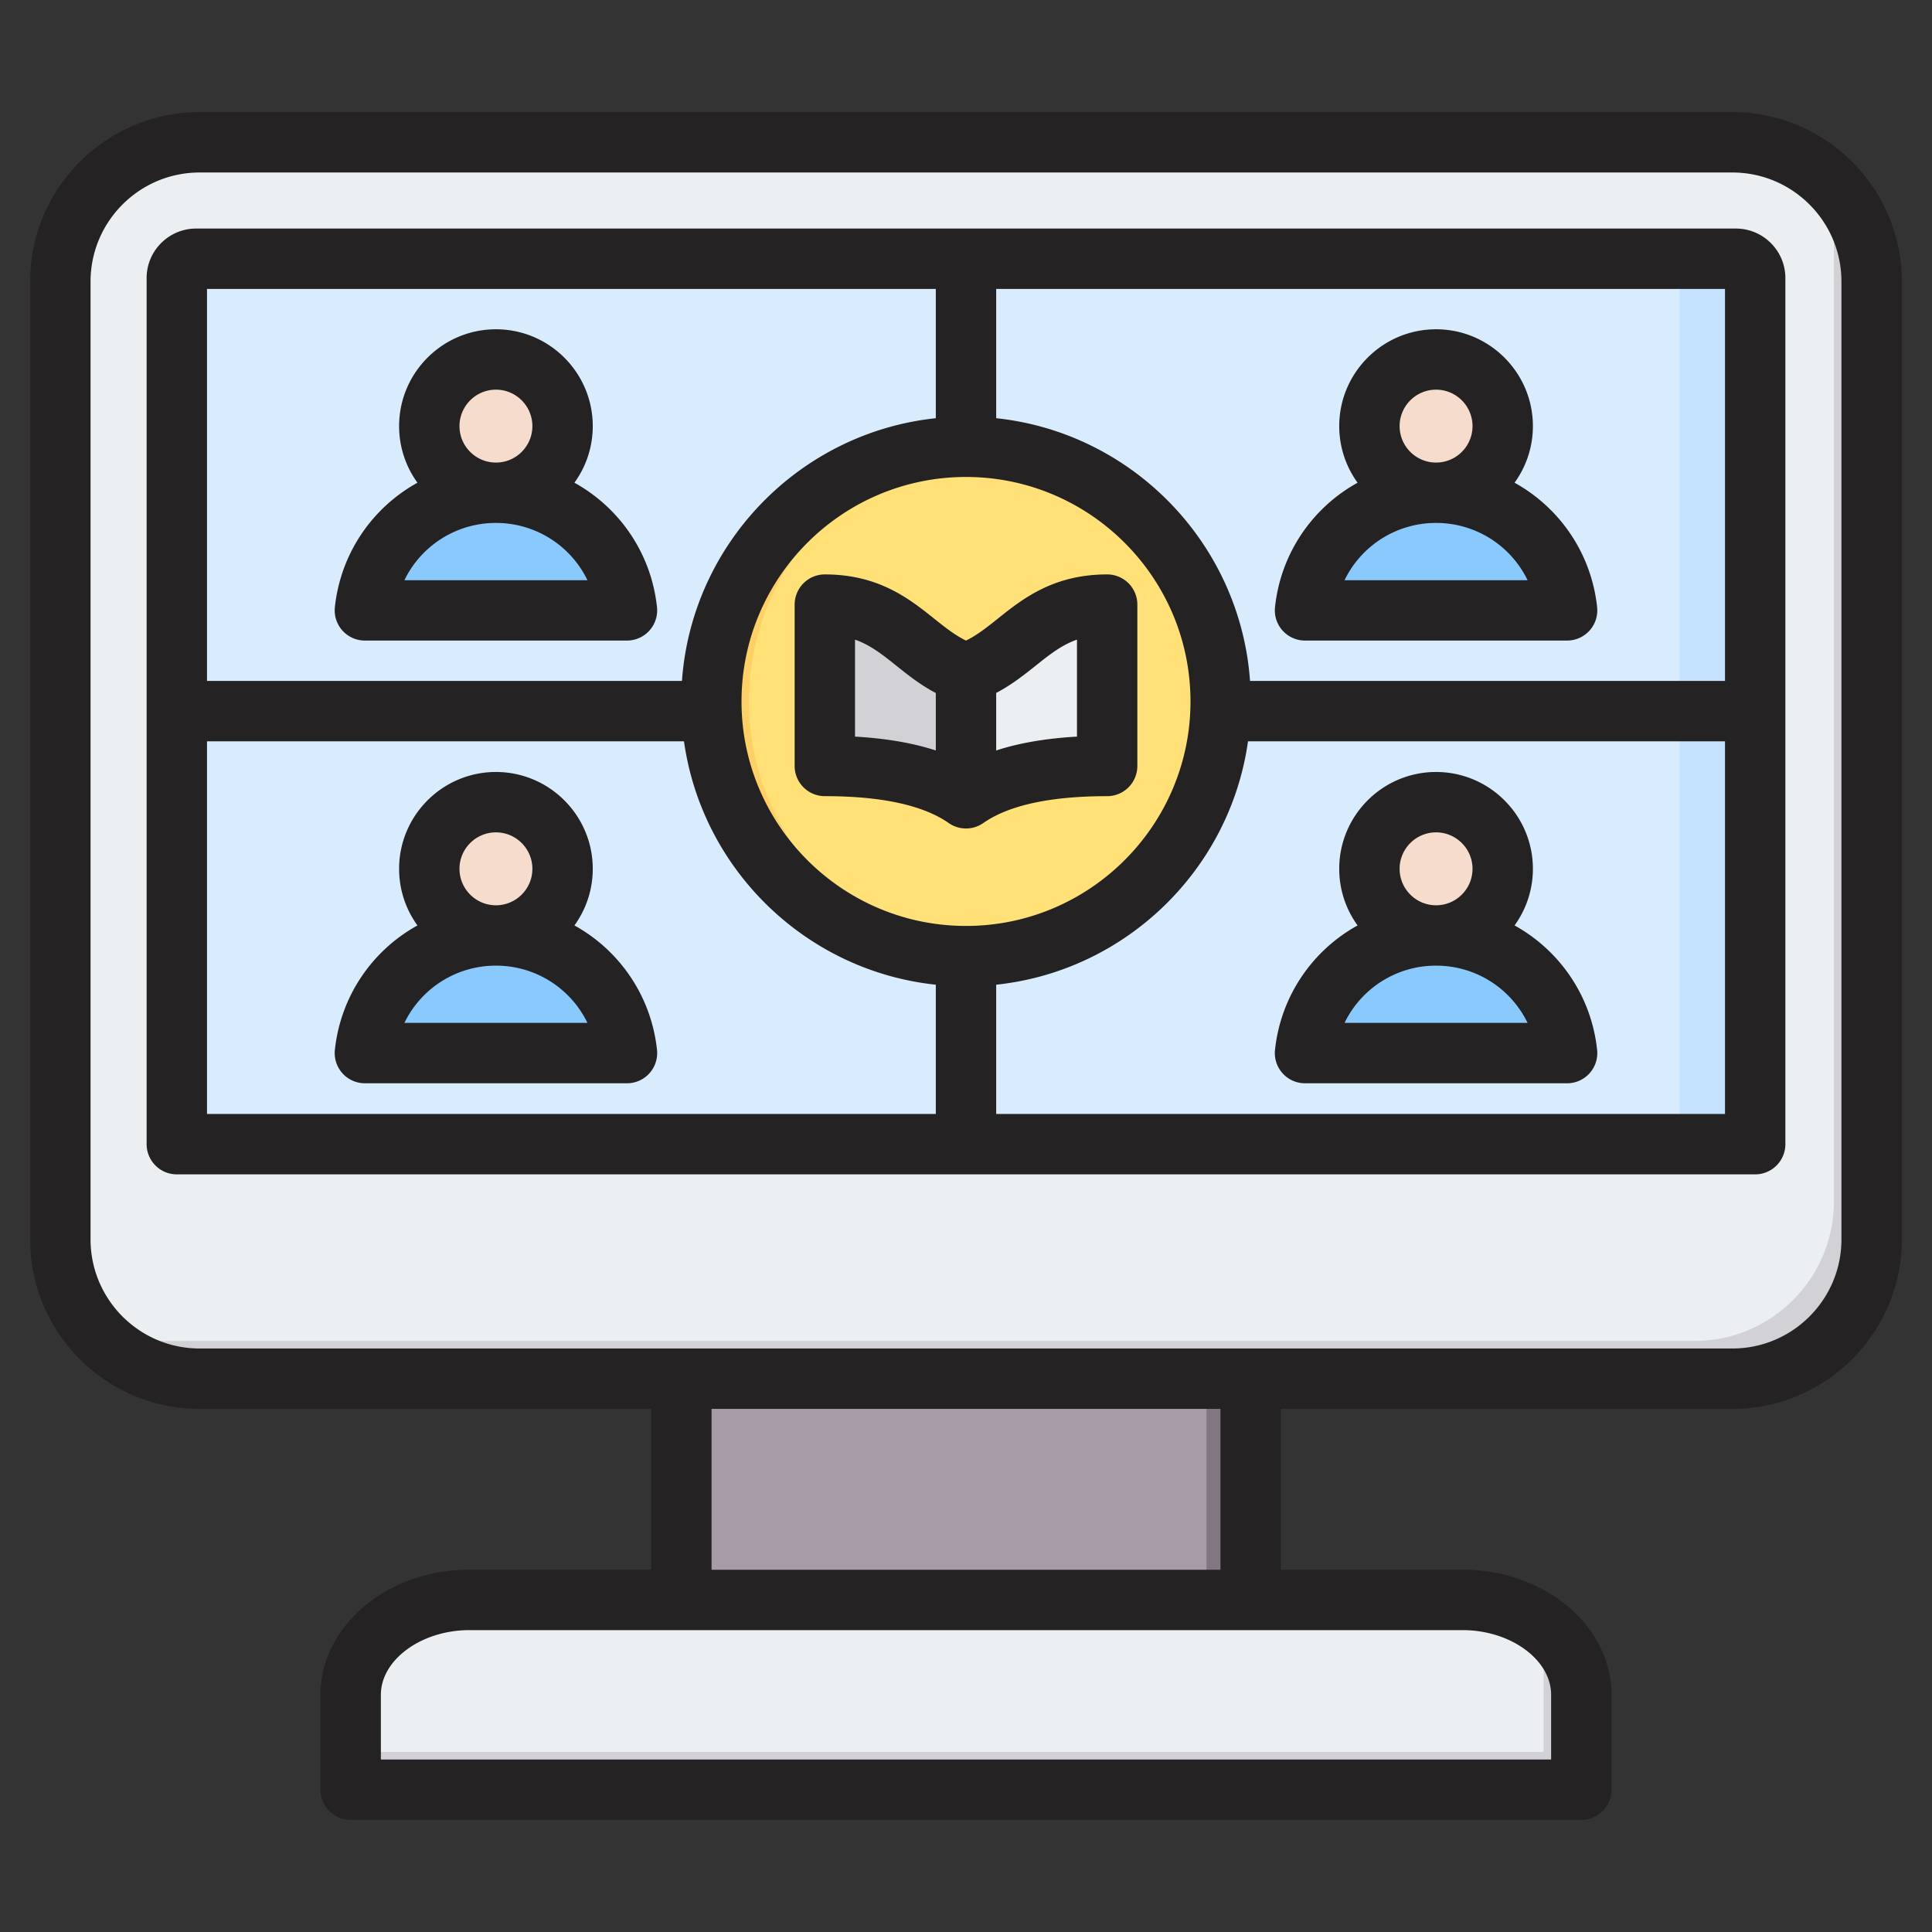 <svg xmlns="http://www.w3.org/2000/svg" version="1.1" xmlns:xlink="http://www.w3.org/1999/xlink" width="512" height="512" x="0" y="0" viewBox="0 0 512 512" style="enable-background:new 0 0 512 512" xml:space="preserve" class=""><rect x="0" y="0" width="512" height="512" fill="#333333" stroke="none"/><g><g fill-rule="evenodd" clip-rule="evenodd"><path fill="#a79ba7" d="M180.572 351.718h150.857v85.928H180.572z" opacity="1" data-original="#a79ba7"></path><path fill="#837683" d="M319.73 351.718h11.699v85.928H319.73z" opacity="1" data-original="#837683"></path><path fill="#eceff1" d="M92.936 474.281h326.129v-25.143c0-13.829-14.161-25.143-31.468-25.143H124.404c-17.308 0-31.468 11.314-31.468 25.143z" opacity="1" data-original="#eceff1"></path><path fill="#d1d1d6" d="M92.936 474.281h326.129v-25.143c0-8.218-5.002-15.548-12.693-20.143 1.729 3.107 2.692 6.539 2.692 10.143v25.143H92.936z" opacity="1" data-original="#d1d1d6"></path><path fill="#eceff1" d="M52.901 37.71H459.1c20.295 0 36.9 16.605 36.9 36.9v253.858c0 20.296-16.606 36.901-36.901 36.901H52.901c-20.295 0-36.9-16.605-36.9-36.901V74.61c-.001-20.295 16.605-36.9 36.9-36.9z" opacity="1" data-original="#eceff1"></path><path fill="#d1d1d6" d="M479.683 44.027C489.509 50.675 496 61.921 496 74.61v253.858c0 20.295-16.606 36.901-36.901 36.901H52.901c-12.689 0-23.935-6.491-30.583-16.317a36.63 36.63 0 0 0 20.583 6.316H449.1c20.295 0 36.901-16.605 36.901-36.901V64.61a36.642 36.642 0 0 0-6.318-20.583z" opacity="1" data-original="#d1d1d6"></path><path fill="#d8ecfe" d="M51.975 68.567h408.05c2.815 0 5.118 2.305 5.118 5.117v229.793H46.858V73.685c0-2.815 2.302-5.118 5.117-5.118z" opacity="1" data-original="#d8ecfe"></path><path fill="#c4e2ff" d="M440.025 68.567h20.001c2.815 0 5.118 2.304 5.118 5.118v229.793h-20.001V73.685c-.001-2.814-2.303-5.118-5.118-5.118z" opacity="1" data-original="#c4e2ff"></path><path fill="#8ac9fe" d="M348.59 162.189h63.964a2.736 2.736 0 0 0 2.691-3.294c-3.288-16.14-17.562-28.285-34.673-28.285s-31.384 12.145-34.673 28.286a2.737 2.737 0 0 0 2.691 3.293z" opacity="1" data-original="#8ac9fe"></path><path fill="#60b7ff" d="M406.3 162.188h6.254a2.736 2.736 0 0 0 2.691-3.294c-3.288-16.14-17.562-28.285-34.673-28.285-1.054 0-2.097.047-3.127.137 15.7 1.375 28.46 13.003 31.546 28.149a2.735 2.735 0 0 1-2.691 3.293z" opacity="1" data-original="#60b7ff"></path><circle cx="380.573" cy="112.717" r="17.891" fill="#f6dccd" transform="rotate(-89.14 380.498 112.72)" opacity="1" data-original="#f6dccd"></circle><path fill="#f1cbbc" d="M380.573 94.826c9.881 0 17.891 8.01 17.891 17.891s-8.01 17.892-17.891 17.892c-.846 0-1.678-.06-2.493-.174 8.701-1.213 15.399-8.683 15.399-17.718s-6.698-16.504-15.399-17.718a18.12 18.12 0 0 1 2.493-.173z" opacity="1" data-original="#f1cbbc"></path><path fill="#8ac9fe" d="M99.446 162.189h63.964a2.736 2.736 0 0 0 2.691-3.294c-3.288-16.14-17.562-28.285-34.673-28.285s-31.384 12.145-34.673 28.286a2.737 2.737 0 0 0 2.691 3.293z" opacity="1" data-original="#8ac9fe"></path><path fill="#60b7ff" d="M157.156 162.188h6.254a2.736 2.736 0 0 0 2.691-3.294c-3.288-16.14-17.562-28.285-34.673-28.285-1.054 0-2.096.047-3.127.137 15.7 1.375 28.46 13.003 31.546 28.149a2.735 2.735 0 0 1-2.691 3.293z" opacity="1" data-original="#60b7ff"></path><circle cx="131.428" cy="112.717" r="17.891" fill="#f6dccd" transform="translate(-.529 .62)" opacity="1" data-original="#f6dccd"></circle><path fill="#f1cbbc" d="M131.428 94.826c9.881 0 17.891 8.01 17.891 17.891s-8.01 17.892-17.891 17.892c-.846 0-1.678-.06-2.493-.174 8.701-1.213 15.399-8.683 15.399-17.718s-6.698-16.504-15.399-17.718a18.142 18.142 0 0 1 2.493-.173z" opacity="1" data-original="#f1cbbc"></path><path fill="#8ac9fe" d="M348.59 279.511h63.964a2.736 2.736 0 0 0 2.691-3.294c-3.288-16.14-17.562-28.285-34.673-28.285s-31.384 12.145-34.673 28.286a2.737 2.737 0 0 0 2.691 3.293z" opacity="1" data-original="#8ac9fe"></path><path fill="#60b7ff" d="M406.3 279.51h6.254a2.736 2.736 0 0 0 2.691-3.294c-3.288-16.14-17.562-28.285-34.673-28.285-1.054 0-2.097.046-3.127.137 15.7 1.375 28.46 13.002 31.546 28.149a2.735 2.735 0 0 1-2.691 3.293z" opacity="1" data-original="#60b7ff"></path><circle cx="380.573" cy="230.039" r="17.891" fill="#f6dccd" transform="rotate(-89.14 380.49 230.022)" opacity="1" data-original="#f6dccd"></circle><path fill="#f1cbbc" d="M380.573 212.148c9.881 0 17.891 8.01 17.891 17.891s-8.01 17.891-17.891 17.891c-.846 0-1.678-.06-2.493-.173 8.701-1.213 15.399-8.683 15.399-17.718s-6.698-16.504-15.399-17.718a18.12 18.12 0 0 1 2.493-.173z" opacity="1" data-original="#f1cbbc"></path><path fill="#8ac9fe" d="M99.446 279.511h63.964a2.736 2.736 0 0 0 2.691-3.294c-3.288-16.14-17.562-28.285-34.673-28.285s-31.384 12.145-34.673 28.286a2.737 2.737 0 0 0 2.691 3.293z" opacity="1" data-original="#8ac9fe"></path><path fill="#60b7ff" d="M157.156 279.51h6.254a2.736 2.736 0 0 0 2.691-3.294c-3.288-16.14-17.562-28.285-34.673-28.285-1.054 0-2.096.046-3.127.137 15.7 1.375 28.46 13.002 31.546 28.149a2.735 2.735 0 0 1-2.691 3.293z" opacity="1" data-original="#60b7ff"></path><circle cx="131.428" cy="230.039" r="17.891" fill="#f6dccd" transform="translate(-1.081 .621)" opacity="1" data-original="#f6dccd"></circle><path fill="#f1cbbc" d="M131.428 212.148c9.881 0 17.891 8.01 17.891 17.891s-8.01 17.891-17.891 17.891c-.846 0-1.678-.06-2.493-.173 8.701-1.213 15.399-8.683 15.399-17.718s-6.698-16.504-15.399-17.718a18.142 18.142 0 0 1 2.493-.173z" opacity="1" data-original="#f1cbbc"></path><circle cx="256" cy="185.889" r="67.491" fill="#ffe177" opacity="1" data-original="#ffe177"></circle><path fill="#ffd064" d="M256 118.398c1.682 0 3.349.063 5 .185-34.939 2.559-62.491 31.714-62.491 67.307 0 35.592 27.552 64.748 62.491 67.307a68.386 68.386 0 0 1-5 .185c-37.274 0-67.491-30.217-67.491-67.491 0-37.277 30.217-67.493 67.491-67.493z" opacity="1" data-original="#ffd064"></path></g><path fill="#eceff1" fill-rule="evenodd" d="M291.298 160.231c-17.579.201-26.219 3.147-35.298 18.137v33.178c9.094-6.355 22.214-8.368 35.351-8.552a2.09 2.09 0 0 0 2.059-2.088V162.32c0-.579-.208-1.078-.62-1.485a2.018 2.018 0 0 0-1.492-.604z" clip-rule="evenodd" opacity="1" data-original="#eceff1"></path><path fill="#d1d1d6" fill-rule="evenodd" d="M220.745 160.254c17.802.567 29.535 8.164 35.255 18.115v33.178c-9.094-6.355-22.214-8.368-35.351-8.552a2.09 2.09 0 0 1-2.059-2.088v-38.566c0-.587.214-1.092.636-1.5a2.017 2.017 0 0 1 1.519-.587zM286.465 203.153c.017-.002 5.228-.191 5.245-.194a2.092 2.092 0 0 0 1.7-2.052V162.32c0-.579-.208-1.078-.62-1.485s-.913-.61-1.492-.603c-2.129.024-4.126.09-6.01.211.194.097.251.106.54.392s.62.906.62 1.485z" clip-rule="evenodd" opacity="1" data-original="#d1d1d6"></path><path fill="#242222" fill-rule="evenodd" d="M131.42 138.585h.016a26.887 26.887 0 0 1 24.245 15.173h-48.507a26.887 26.887 0 0 1 24.246-15.173zm-9.653-25.658c0-5.327 4.335-9.662 9.661-9.662 5.327 0 9.66 4.335 9.66 9.662 0 5.323-4.329 9.657-9.653 9.657H131.422c-5.324 0-9.655-4.334-9.655-9.657zm-25.068 56.827h69.459a7.998 7.998 0 0 0 7.953-8.848c-1.537-14.373-10.006-26.416-21.884-32.981a25.502 25.502 0 0 0 4.862-14.999c0-14.151-11.512-25.663-25.661-25.663-14.148 0-25.66 11.511-25.66 25.663a25.51 25.51 0 0 0 4.861 14.999c-11.876 6.565-20.345 18.608-21.884 32.981a8.007 8.007 0 0 0 2.004 6.198 7.99 7.99 0 0 0 5.95 2.65zm10.475 101.325a26.882 26.882 0 0 1 24.254-15.173 26.88 26.88 0 0 1 24.254 15.173zm14.593-40.831c0-5.332 4.335-9.662 9.661-9.662 5.327 0 9.66 4.33 9.66 9.662 0 5.327-4.333 9.662-9.66 9.662s-9.661-4.335-9.661-9.662zm30.46 15.003a25.533 25.533 0 0 0 4.862-15.004c0-14.151-11.512-25.663-25.661-25.663-14.148 0-25.66 11.512-25.66 25.663a25.526 25.526 0 0 0 4.861 15.004c-11.876 6.561-20.345 18.604-21.884 32.976a7.998 7.998 0 0 0 7.955 8.852h69.459a7.998 7.998 0 0 0 7.953-8.852c-1.539-14.372-10.008-26.415-21.885-32.976zm204.092 25.828a26.876 26.876 0 0 1 24.251-15.173 26.876 26.876 0 0 1 24.253 15.173zm14.593-40.831c0-5.332 4.333-9.662 9.659-9.662 5.327 0 9.662 4.33 9.662 9.662 0 5.327-4.335 9.662-9.662 9.662-5.326 0-9.659-4.335-9.659-9.662zm30.458 15.003a25.514 25.514 0 0 0 4.863-15.004c0-14.151-11.512-25.663-25.662-25.663-14.148 0-25.66 11.512-25.66 25.663a25.525 25.525 0 0 0 4.863 15.004c-11.878 6.561-20.347 18.604-21.886 32.976a8 8 0 0 0 2.006 6.198 7.989 7.989 0 0 0 5.949 2.654h69.459a7.999 7.999 0 0 0 7.953-8.852c-1.538-14.372-10.007-26.415-21.885-32.976zm-20.806-106.666h.016a26.886 26.886 0 0 1 24.244 15.173h-48.505a26.885 26.885 0 0 1 24.245-15.173zm-9.652-25.658c0-5.327 4.333-9.662 9.659-9.662 5.327 0 9.662 4.335 9.662 9.662 0 5.323-4.331 9.657-9.655 9.657H380.565c-5.324 0-9.653-4.334-9.653-9.657zm-25.07 56.827h69.459a8.01 8.01 0 0 0 5.949-2.65 8.006 8.006 0 0 0 2.004-6.198c-1.537-14.373-10.006-26.416-21.884-32.981a25.496 25.496 0 0 0 4.863-14.999c0-14.151-11.512-25.663-25.662-25.663-14.148 0-25.66 11.511-25.66 25.663a25.498 25.498 0 0 0 4.863 14.999c-11.878 6.56-20.347 18.608-21.886 32.981a8 8 0 0 0 7.954 8.848zM285.41 195.21c-8.191.466-15.301 1.685-21.41 3.671v-15.248c4.054-2.123 7.383-4.758 10.413-7.177 3.692-2.951 6.883-5.501 10.997-6.951zm-37.411 3.671c-6.111-1.986-13.22-3.205-21.411-3.671v-25.705c4.114 1.449 7.307 4 10.999 6.951 3.033 2.424 6.35 5.078 10.412 7.196zm53.412 4.108v-42.761a8 8 0 0 0-8.001-8.001c-14.31 0-22.448 6.504-28.987 11.728-2.908 2.325-5.51 4.391-8.423 5.803-2.914-1.412-5.517-3.478-8.425-5.803-6.539-5.224-14.676-11.728-28.987-11.728a8 8 0 0 0-8 8.001v42.761a8.001 8.001 0 0 0 8 8.001c15.019 0 26.064 2.396 32.83 7.125a8.007 8.007 0 0 0 4.583 1.44 7.976 7.976 0 0 0 3.697-.903c.309-.165.602-.344.882-.541l.002.005c6.767-4.73 17.812-7.125 32.829-7.125a8 8 0 0 0 8-8.002zM264 295.212h193.142v-98.76H330.737c-4.787 34.035-32.348 60.861-66.736 64.503v34.257zm-209.143-98.76v98.76h193.142v-34.256c-34.39-3.643-61.949-30.468-66.736-64.503H54.857zm193.142-119.88H54.857v103.88h125.869c2.61-36.44 31.177-65.802 67.273-69.623zM256 245.383c32.804 0 59.491-26.689 59.491-59.491S288.804 126.401 256 126.401s-59.491 26.689-59.491 59.491 26.687 59.491 59.491 59.491zm201.142-64.932V76.572H264v34.256c36.094 3.821 64.662 33.183 67.273 69.623zm2.882-119.881H51.975c-7.234 0-13.118 5.883-13.118 13.116v229.531c0 4.41 3.583 8 8 8h418.285c4.418 0 8.001-3.591 8.001-8V73.687c0-7.234-5.886-13.117-13.119-13.117zm27.975 267.896V74.614c0-15.935-12.964-28.901-28.899-28.901H52.9c-15.935 0-28.901 12.966-28.901 28.901v253.852c0 15.94 12.966 28.901 28.901 28.901h406.2c15.935 0 28.899-12.961 28.899-28.901zm-164.57 87.531H188.571v-42.629h134.858zm87.635 33.141v17.149h-310.13v-17.149c0-9.29 10.749-17.14 23.468-17.14h263.194c12.721 0 23.468 7.85 23.468 17.14zM459.1 29.712H52.9C28.143 29.712 8 49.854 8 74.614v253.852c0 24.764 20.143 44.902 44.9 44.902h119.671v42.629h-48.169c-21.762 0-39.467 14.872-39.467 33.141v25.15a8 8 0 0 0 8 8.001h326.128a8 8 0 0 0 8.001-8.001v-25.15c0-18.27-17.707-33.141-39.468-33.141h-48.169v-42.629H459.1c24.758 0 44.901-20.138 44.901-44.902V74.614C504 49.854 483.858 29.712 459.1 29.712z" clip-rule="evenodd" opacity="1" data-original="#242222"></path></g></svg>